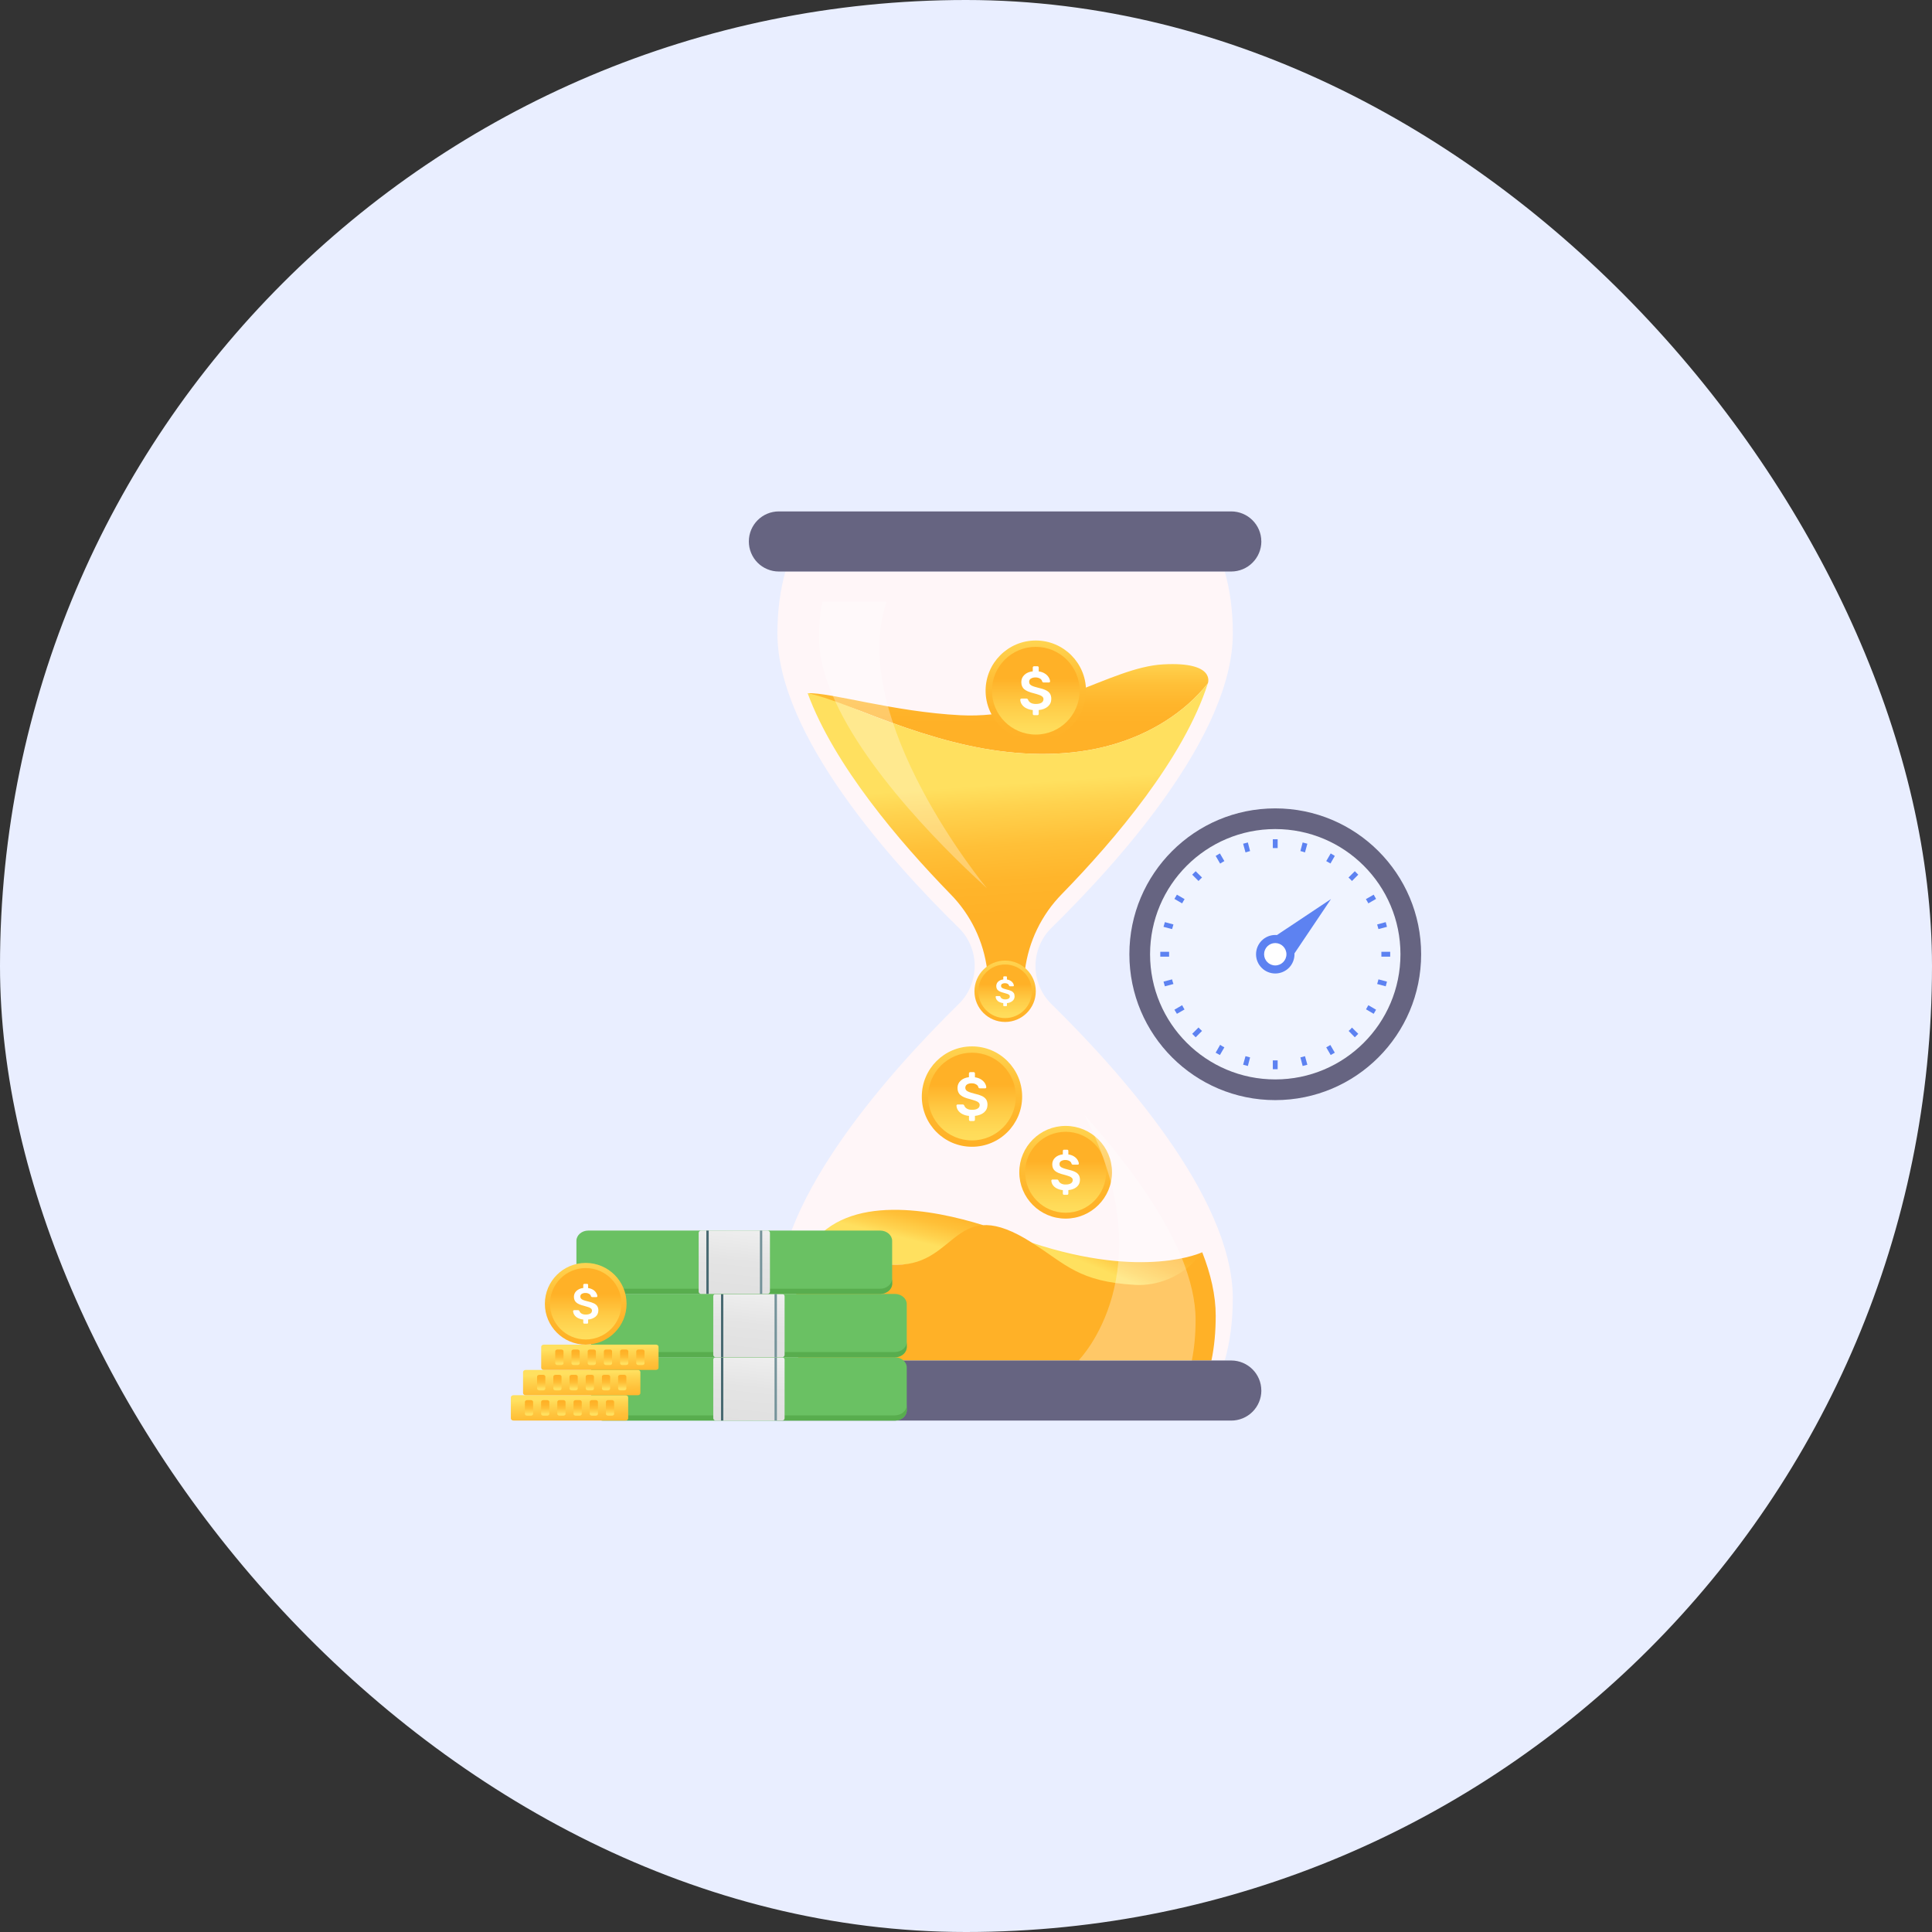 <svg width="48" height="48" viewBox="0 0 48 48" fill="none" xmlns="http://www.w3.org/2000/svg">
<rect x="0" y="0" width="48" height="48" fill="#333333" stroke="none"/>
<rect width="48" height="48" rx="24" fill="#E9EEFF"/>
<g clip-path="url(#clip0_7_61)">
<path d="M30.628 32.262C30.628 32.843 30.557 33.352 30.429 33.801H19.514C19.387 33.352 19.315 32.843 19.315 32.262C19.315 29.725 22.165 26.569 23.816 24.948C23.943 24.824 24.043 24.677 24.112 24.514C24.181 24.35 24.216 24.175 24.216 23.998C24.216 23.821 24.181 23.645 24.112 23.482C24.043 23.319 23.943 23.171 23.816 23.048C22.161 21.427 19.315 18.271 19.315 15.738C19.315 15.157 19.387 14.648 19.514 14.198H30.429C30.556 14.648 30.629 15.157 30.629 15.738C30.629 18.271 27.778 21.431 26.123 23.052C25.997 23.176 25.897 23.324 25.829 23.488C25.761 23.651 25.726 23.826 25.726 24.003C25.727 24.18 25.762 24.355 25.831 24.518C25.9 24.681 26.001 24.829 26.128 24.952C27.782 26.573 30.629 29.725 30.629 32.262H30.628Z" fill="#FFF6F8"/>
<path d="M26.475 30.276C27.111 30.276 27.627 29.76 27.627 29.124C27.627 28.488 27.111 27.973 26.475 27.973C25.839 27.973 25.324 28.488 25.324 29.124C25.324 29.76 25.839 30.276 26.475 30.276Z" fill="url(#paint0_linear_7_61)"/>
<path d="M26.475 30.13C27.031 30.13 27.481 29.68 27.481 29.124C27.481 28.569 27.031 28.119 26.475 28.119C25.92 28.119 25.469 28.569 25.469 29.124C25.469 29.68 25.92 30.13 26.475 30.13Z" fill="url(#paint1_linear_7_61)"/>
<path d="M26.415 29.677C26.412 29.674 26.41 29.671 26.408 29.667C26.407 29.663 26.406 29.659 26.406 29.655V29.568C26.352 29.564 26.3 29.549 26.252 29.524C26.213 29.504 26.18 29.475 26.155 29.439C26.134 29.407 26.121 29.37 26.12 29.331C26.12 29.328 26.12 29.325 26.122 29.322C26.123 29.319 26.125 29.316 26.128 29.314C26.13 29.311 26.133 29.309 26.136 29.307C26.14 29.306 26.143 29.305 26.147 29.305H26.259C26.269 29.305 26.277 29.307 26.282 29.311C26.287 29.314 26.293 29.321 26.298 29.329C26.307 29.357 26.326 29.381 26.355 29.4C26.392 29.421 26.434 29.431 26.477 29.429C26.535 29.429 26.578 29.419 26.608 29.399C26.621 29.391 26.633 29.379 26.64 29.365C26.648 29.351 26.652 29.335 26.652 29.319C26.652 29.308 26.65 29.298 26.646 29.288C26.642 29.279 26.637 29.27 26.629 29.263C26.609 29.245 26.586 29.232 26.561 29.224C26.517 29.208 26.472 29.195 26.427 29.183C26.329 29.16 26.257 29.129 26.212 29.091C26.166 29.053 26.143 28.998 26.143 28.926C26.143 28.895 26.149 28.865 26.161 28.837C26.173 28.808 26.191 28.783 26.214 28.762C26.261 28.717 26.325 28.689 26.406 28.68V28.594C26.406 28.59 26.407 28.586 26.408 28.582C26.41 28.578 26.412 28.575 26.415 28.572C26.421 28.567 26.428 28.564 26.436 28.564H26.513C26.523 28.564 26.529 28.567 26.535 28.572C26.538 28.575 26.54 28.578 26.541 28.582C26.543 28.586 26.543 28.59 26.543 28.594V28.682C26.592 28.688 26.64 28.704 26.682 28.73C26.721 28.755 26.75 28.783 26.77 28.816C26.789 28.844 26.801 28.876 26.803 28.91C26.803 28.913 26.803 28.917 26.802 28.92C26.8 28.923 26.798 28.926 26.796 28.929C26.794 28.931 26.791 28.933 26.787 28.934C26.784 28.936 26.781 28.936 26.777 28.936H26.659C26.641 28.936 26.629 28.929 26.623 28.914C26.62 28.9 26.614 28.887 26.605 28.875C26.597 28.864 26.586 28.854 26.574 28.847C26.542 28.828 26.506 28.819 26.47 28.82C26.432 28.818 26.394 28.828 26.362 28.847C26.349 28.855 26.339 28.866 26.332 28.879C26.325 28.893 26.322 28.907 26.323 28.922C26.323 28.945 26.329 28.964 26.342 28.979C26.355 28.994 26.376 29.007 26.404 29.018C26.433 29.03 26.474 29.043 26.527 29.056C26.601 29.072 26.66 29.091 26.703 29.112C26.742 29.129 26.776 29.156 26.8 29.19C26.82 29.222 26.831 29.262 26.831 29.311C26.831 29.384 26.805 29.442 26.753 29.487C26.701 29.532 26.631 29.559 26.543 29.568V29.655C26.543 29.659 26.543 29.663 26.541 29.667C26.54 29.671 26.538 29.674 26.535 29.677C26.532 29.68 26.529 29.682 26.525 29.683C26.521 29.685 26.517 29.685 26.513 29.685H26.436C26.428 29.685 26.42 29.682 26.415 29.677Z" fill="white"/>
<path d="M30.009 16.977C29.415 17.724 28.55 18.241 27.629 18.504C26.599 18.797 25.495 18.784 24.439 18.598C23.387 18.411 22.369 18.05 21.372 17.66C21.143 17.571 20.299 17.3 20.066 17.223C20.613 17.194 22.195 17.686 23.867 17.77C25.953 17.877 27.583 16.574 28.902 16.506C30.217 16.434 30.009 16.977 30.009 16.977Z" fill="url(#paint2_linear_7_61)"/>
<path d="M29.869 31.112C29.572 31.586 29.34 31.936 28.211 31.989C27.688 32.014 26.34 31.608 25.644 30.878C28.427 31.799 29.869 31.112 29.869 31.112L29.869 31.112Z" fill="url(#paint3_linear_7_61)"/>
<path d="M24.527 24.108H25.464C25.554 23.392 25.877 22.726 26.382 22.212C27.702 20.859 29.415 18.835 30.009 16.977C29.415 17.724 28.55 18.241 27.629 18.504C26.599 18.797 25.495 18.784 24.439 18.598C23.387 18.411 22.369 18.051 21.372 17.66C21.143 17.571 20.91 17.478 20.676 17.401C20.477 17.327 20.273 17.268 20.066 17.223C20.723 19.013 22.352 20.918 23.612 22.212C24.118 22.725 24.44 23.392 24.527 24.108H24.527Z" fill="url(#paint4_linear_7_61)"/>
<path d="M24.422 30.438C24.07 30.955 23.379 31.422 22.28 31.422C21.686 31.422 20.978 31.286 20.138 30.951C21.058 29.636 23.196 30.056 24.422 30.438Z" fill="url(#paint5_linear_7_61)"/>
<path d="M29.869 31.112C29.823 31.18 29.771 31.244 29.712 31.303C29.331 31.714 28.762 31.956 28.194 31.922C26.808 31.842 26.493 31.422 25.644 30.878C23.699 29.632 23.811 31.422 22.28 31.422C21.686 31.422 20.978 31.286 20.138 30.951C19.887 31.549 19.739 32.134 19.739 32.686C19.739 33.085 19.773 33.449 19.845 33.801H30.098C30.171 33.449 30.204 33.085 30.204 32.686C30.204 32.181 30.081 31.651 29.869 31.112H29.869Z" fill="url(#paint6_linear_7_61)"/>
<path d="M31.338 34.546V34.55C31.337 34.748 31.258 34.937 31.117 35.077C30.977 35.216 30.787 35.294 30.589 35.294H19.35C19.252 35.294 19.155 35.275 19.065 35.237C18.974 35.2 18.892 35.145 18.823 35.076C18.754 35.007 18.699 34.925 18.662 34.835C18.625 34.744 18.605 34.648 18.605 34.55V34.546C18.605 34.135 18.939 33.801 19.35 33.801H30.589C31 33.801 31.337 34.135 31.337 34.546H31.338Z" fill="#666481"/>
<path d="M31.338 13.45V13.454C31.337 13.652 31.258 13.841 31.117 13.981C30.977 14.121 30.787 14.199 30.589 14.199H19.35C19.252 14.199 19.155 14.18 19.065 14.142C18.974 14.105 18.892 14.05 18.823 13.981C18.754 13.912 18.699 13.829 18.662 13.739C18.624 13.649 18.605 13.552 18.605 13.454V13.451C18.605 13.039 18.939 12.706 19.35 12.706H30.589C31 12.706 31.337 13.039 31.337 13.451L31.338 13.45Z" fill="#666481"/>
<path opacity="0.3" d="M24.515 22.064C23.775 21.39 21.351 19.106 20.587 17.026C20.578 16.999 20.568 16.977 20.561 16.954C20.423 16.57 20.348 16.197 20.348 15.84C20.348 15.525 20.371 15.234 20.433 14.952H22.025C21.036 17.868 24.516 22.064 24.516 22.064H24.515ZM26.808 33.786L26.841 33.802H29.611C29.674 33.481 29.704 33.153 29.704 32.791C29.704 32.307 29.577 31.796 29.369 31.27C29.361 31.252 29.354 31.237 29.346 31.218C28.839 29.996 27.866 28.729 26.942 27.7C28.959 31.602 26.808 33.786 26.808 33.786H26.808Z" fill="white"/>
<path d="M24.972 25.39C25.392 25.39 25.734 25.049 25.734 24.628C25.734 24.207 25.392 23.866 24.972 23.866C24.551 23.866 24.21 24.207 24.21 24.628C24.21 25.049 24.551 25.39 24.972 25.39Z" fill="url(#paint7_linear_7_61)"/>
<path d="M24.972 25.294C25.339 25.294 25.637 24.996 25.637 24.628C25.637 24.261 25.339 23.963 24.972 23.963C24.604 23.963 24.306 24.261 24.306 24.628C24.306 24.996 24.604 25.294 24.972 25.294Z" fill="url(#paint8_linear_7_61)"/>
<path d="M24.932 24.994C24.93 24.992 24.928 24.99 24.927 24.987C24.926 24.985 24.926 24.982 24.926 24.979V24.922C24.89 24.919 24.856 24.909 24.824 24.893C24.798 24.88 24.776 24.86 24.76 24.837C24.746 24.815 24.737 24.79 24.736 24.765C24.736 24.761 24.738 24.757 24.741 24.753C24.743 24.751 24.745 24.75 24.747 24.749C24.75 24.748 24.752 24.747 24.755 24.747H24.829C24.835 24.747 24.84 24.749 24.844 24.751C24.847 24.754 24.851 24.758 24.855 24.763C24.861 24.783 24.875 24.8 24.893 24.81C24.917 24.824 24.945 24.831 24.973 24.829C25.003 24.831 25.033 24.825 25.059 24.81C25.068 24.805 25.076 24.797 25.081 24.788C25.086 24.778 25.089 24.768 25.088 24.757C25.089 24.75 25.087 24.743 25.085 24.737C25.082 24.73 25.079 24.725 25.074 24.72C25.061 24.708 25.045 24.699 25.029 24.694C24.999 24.683 24.97 24.675 24.94 24.667C24.875 24.651 24.827 24.631 24.797 24.606C24.767 24.581 24.752 24.544 24.752 24.497C24.752 24.477 24.756 24.456 24.764 24.438C24.772 24.419 24.784 24.402 24.799 24.388C24.834 24.357 24.879 24.338 24.926 24.334V24.277C24.926 24.271 24.928 24.266 24.932 24.263C24.934 24.261 24.936 24.259 24.938 24.258C24.941 24.257 24.943 24.257 24.946 24.257H24.997C25.003 24.257 25.008 24.259 25.011 24.263C25.015 24.266 25.017 24.271 25.017 24.277V24.335C25.049 24.339 25.08 24.35 25.108 24.367C25.134 24.383 25.154 24.402 25.167 24.424C25.181 24.445 25.188 24.466 25.189 24.486C25.189 24.489 25.189 24.491 25.188 24.493C25.187 24.495 25.186 24.497 25.184 24.499C25.183 24.501 25.18 24.502 25.178 24.503C25.176 24.504 25.174 24.504 25.171 24.504H25.093C25.082 24.504 25.074 24.499 25.069 24.489C25.066 24.471 25.055 24.456 25.037 24.445C25.019 24.433 24.995 24.427 24.968 24.427C24.943 24.426 24.918 24.432 24.896 24.444C24.888 24.45 24.881 24.457 24.877 24.466C24.872 24.475 24.87 24.485 24.871 24.494C24.871 24.509 24.875 24.522 24.883 24.532C24.895 24.543 24.909 24.552 24.925 24.558C24.944 24.566 24.971 24.574 25.006 24.583C25.055 24.594 25.094 24.606 25.122 24.62C25.148 24.631 25.17 24.649 25.187 24.672C25.2 24.693 25.207 24.719 25.207 24.752C25.208 24.774 25.204 24.796 25.195 24.816C25.186 24.836 25.172 24.854 25.155 24.868C25.116 24.9 25.067 24.919 25.017 24.922V24.979C25.017 24.985 25.015 24.99 25.011 24.994C25.009 24.995 25.007 24.997 25.005 24.998C25.002 24.999 25 24.999 24.997 24.999H24.945C24.94 24.999 24.935 24.997 24.931 24.994H24.932Z" fill="white"/>
<path d="M24.149 28.491C24.837 28.491 25.395 27.933 25.395 27.244C25.395 26.555 24.837 25.997 24.149 25.997C23.46 25.997 22.902 26.555 22.902 27.244C22.902 27.933 23.46 28.491 24.149 28.491Z" fill="url(#paint9_linear_7_61)"/>
<path d="M24.149 28.333C24.75 28.333 25.238 27.846 25.238 27.244C25.238 26.642 24.75 26.154 24.149 26.154C23.547 26.154 23.059 26.642 23.059 27.244C23.059 27.846 23.547 28.333 24.149 28.333Z" fill="url(#paint10_linear_7_61)"/>
<path d="M24.083 27.843C24.08 27.839 24.077 27.836 24.076 27.832C24.074 27.828 24.073 27.823 24.074 27.819V27.724C24.015 27.72 23.959 27.704 23.907 27.677C23.865 27.655 23.828 27.624 23.802 27.585C23.778 27.55 23.765 27.51 23.763 27.468C23.763 27.461 23.766 27.454 23.772 27.448C23.775 27.445 23.778 27.443 23.782 27.442C23.785 27.44 23.789 27.44 23.793 27.44H23.915C23.925 27.44 23.934 27.442 23.939 27.446C23.945 27.45 23.951 27.456 23.956 27.465C23.966 27.496 23.987 27.522 24.019 27.542C24.051 27.563 24.095 27.573 24.15 27.573C24.212 27.573 24.26 27.563 24.291 27.541C24.306 27.532 24.319 27.52 24.327 27.505C24.336 27.489 24.34 27.472 24.34 27.455C24.34 27.443 24.338 27.432 24.334 27.422C24.329 27.411 24.323 27.402 24.315 27.394C24.294 27.375 24.269 27.36 24.242 27.352C24.194 27.335 24.146 27.32 24.097 27.307C23.991 27.282 23.913 27.249 23.863 27.207C23.814 27.166 23.789 27.107 23.789 27.029C23.789 26.959 23.814 26.9 23.865 26.851C23.916 26.803 23.985 26.773 24.073 26.762V26.669C24.073 26.659 24.077 26.652 24.083 26.646C24.089 26.64 24.097 26.637 24.106 26.637H24.189C24.194 26.637 24.198 26.637 24.202 26.639C24.206 26.64 24.21 26.643 24.213 26.646C24.216 26.649 24.218 26.652 24.22 26.657C24.222 26.661 24.222 26.665 24.222 26.669V26.765C24.281 26.773 24.331 26.79 24.372 26.817C24.411 26.84 24.444 26.872 24.468 26.909C24.49 26.945 24.502 26.979 24.504 27.012C24.504 27.015 24.503 27.019 24.502 27.023C24.501 27.026 24.499 27.029 24.496 27.032C24.493 27.035 24.49 27.037 24.487 27.038C24.483 27.039 24.48 27.04 24.476 27.04H24.348C24.329 27.04 24.316 27.032 24.308 27.016C24.305 27.001 24.299 26.987 24.29 26.974C24.28 26.962 24.269 26.951 24.255 26.944C24.221 26.923 24.182 26.913 24.142 26.915C24.102 26.912 24.061 26.922 24.026 26.943C24.012 26.952 24.001 26.964 23.994 26.978C23.986 26.993 23.983 27.009 23.983 27.025C23.983 27.05 23.991 27.07 24.004 27.086C24.018 27.102 24.041 27.117 24.071 27.129C24.103 27.142 24.147 27.155 24.204 27.17C24.285 27.188 24.348 27.208 24.395 27.23C24.437 27.249 24.474 27.278 24.5 27.315C24.522 27.35 24.534 27.393 24.534 27.447C24.534 27.524 24.505 27.588 24.449 27.637C24.393 27.685 24.317 27.714 24.222 27.724V27.819C24.222 27.823 24.222 27.828 24.22 27.832C24.218 27.836 24.216 27.839 24.213 27.843C24.21 27.846 24.206 27.848 24.202 27.849C24.198 27.851 24.194 27.852 24.189 27.851H24.106C24.097 27.852 24.089 27.848 24.083 27.843Z" fill="white"/>
<path d="M25.734 18.407C26.422 18.407 26.981 17.849 26.981 17.16C26.981 16.472 26.422 15.913 25.734 15.913C25.045 15.913 24.487 16.472 24.487 17.16C24.487 17.849 25.045 18.407 25.734 18.407Z" fill="url(#paint11_linear_7_61)"/>
<path d="M25.734 18.25C26.335 18.25 26.823 17.762 26.823 17.16C26.823 16.559 26.335 16.071 25.734 16.071C25.132 16.071 24.644 16.559 24.644 17.16C24.644 17.762 25.132 18.25 25.734 18.25Z" fill="url(#paint12_linear_7_61)"/>
<path d="M25.668 17.759C25.665 17.756 25.662 17.752 25.661 17.748C25.659 17.744 25.658 17.74 25.659 17.735V17.641C25.6 17.636 25.544 17.62 25.492 17.593C25.45 17.572 25.413 17.54 25.387 17.501C25.363 17.467 25.35 17.426 25.348 17.384C25.348 17.377 25.351 17.371 25.357 17.365C25.36 17.362 25.363 17.36 25.367 17.358C25.37 17.357 25.374 17.356 25.378 17.356H25.5C25.51 17.356 25.519 17.358 25.524 17.362C25.53 17.366 25.536 17.373 25.541 17.382C25.551 17.412 25.572 17.438 25.604 17.459C25.636 17.479 25.68 17.49 25.735 17.49C25.797 17.49 25.845 17.479 25.877 17.458C25.892 17.449 25.904 17.436 25.912 17.421C25.921 17.406 25.925 17.388 25.925 17.371C25.925 17.36 25.923 17.349 25.919 17.338C25.914 17.328 25.908 17.318 25.9 17.31C25.879 17.291 25.854 17.277 25.826 17.268C25.779 17.251 25.731 17.236 25.682 17.224C25.576 17.199 25.497 17.165 25.448 17.124C25.399 17.083 25.374 17.023 25.374 16.946C25.374 16.876 25.399 16.817 25.45 16.768C25.501 16.719 25.57 16.689 25.659 16.679V16.586C25.659 16.576 25.662 16.568 25.668 16.562C25.674 16.556 25.682 16.553 25.691 16.553H25.775C25.779 16.553 25.783 16.554 25.787 16.555C25.791 16.557 25.795 16.559 25.798 16.562C25.801 16.565 25.804 16.569 25.805 16.573C25.807 16.577 25.807 16.581 25.807 16.586V16.681C25.866 16.689 25.916 16.707 25.957 16.733C25.996 16.756 26.029 16.788 26.053 16.826C26.075 16.861 26.087 16.895 26.089 16.928C26.089 16.932 26.088 16.936 26.087 16.939C26.086 16.942 26.084 16.946 26.081 16.948C26.078 16.951 26.075 16.953 26.072 16.954C26.068 16.956 26.065 16.956 26.061 16.956H25.933C25.914 16.957 25.901 16.949 25.893 16.932C25.89 16.917 25.884 16.903 25.875 16.891C25.865 16.878 25.854 16.868 25.84 16.86C25.806 16.84 25.767 16.83 25.727 16.831C25.686 16.829 25.646 16.839 25.611 16.86C25.597 16.868 25.586 16.881 25.579 16.895C25.571 16.91 25.568 16.926 25.569 16.942C25.569 16.966 25.576 16.986 25.589 17.003C25.603 17.019 25.626 17.033 25.657 17.046C25.688 17.058 25.732 17.072 25.789 17.086C25.869 17.104 25.933 17.124 25.98 17.147C26.022 17.165 26.059 17.194 26.085 17.232C26.107 17.266 26.119 17.31 26.119 17.363C26.119 17.441 26.09 17.504 26.034 17.553C25.978 17.602 25.902 17.631 25.807 17.641V17.735C25.807 17.74 25.807 17.744 25.805 17.748C25.804 17.752 25.801 17.756 25.798 17.759C25.795 17.762 25.791 17.764 25.787 17.766C25.783 17.767 25.779 17.768 25.775 17.768H25.691C25.682 17.768 25.674 17.765 25.668 17.759Z" fill="white"/>
<path d="M22.528 33.974V35.041C22.528 35.179 22.394 35.294 22.233 35.294H14.981C14.816 35.294 14.685 35.179 14.685 35.041V33.974C14.685 33.835 14.816 33.721 14.981 33.721H22.233C22.394 33.721 22.528 33.835 22.528 33.974Z" fill="#6AC163"/>
<path d="M22.528 34.913V35.042C22.528 35.178 22.395 35.294 22.233 35.294H14.98C14.814 35.294 14.685 35.178 14.685 35.042V34.913C14.685 35.048 14.814 35.165 14.98 35.165H22.233C22.395 35.165 22.528 35.048 22.528 34.913Z" fill="#58AD4E"/>
<path d="M19.493 33.78V35.234C19.493 35.242 19.492 35.249 19.489 35.257C19.486 35.264 19.481 35.271 19.476 35.276C19.47 35.282 19.463 35.286 19.456 35.289C19.448 35.292 19.441 35.293 19.433 35.293H17.782C17.774 35.293 17.766 35.292 17.759 35.289C17.752 35.286 17.745 35.282 17.739 35.276C17.734 35.271 17.729 35.264 17.726 35.257C17.723 35.249 17.721 35.242 17.721 35.234V33.78C17.721 33.747 17.747 33.72 17.782 33.72H19.433C19.468 33.72 19.493 33.747 19.493 33.78Z" fill="url(#paint13_linear_7_61)"/>
<path d="M19.243 33.721V35.293H19.302V33.721H19.243ZM17.913 35.293H17.971V33.721H17.913V35.293Z" fill="url(#paint14_linear_7_61)"/>
<path d="M22.528 32.4V33.467C22.528 33.606 22.394 33.721 22.233 33.721H14.981C14.816 33.721 14.685 33.606 14.685 33.467V32.4C14.685 32.262 14.816 32.147 14.981 32.147H22.233C22.394 32.147 22.528 32.262 22.528 32.4V32.4Z" fill="#6AC163"/>
<path d="M22.528 33.339V33.468C22.528 33.605 22.395 33.721 22.233 33.721H14.98C14.814 33.721 14.685 33.604 14.685 33.468V33.339C14.685 33.475 14.814 33.591 14.98 33.591H22.233C22.395 33.591 22.528 33.475 22.528 33.339V33.339Z" fill="#58AD4E"/>
<path d="M19.493 32.207V33.66C19.493 33.668 19.492 33.676 19.489 33.683C19.486 33.691 19.482 33.697 19.476 33.703C19.47 33.709 19.463 33.713 19.456 33.716C19.448 33.719 19.441 33.72 19.433 33.72H17.782C17.774 33.72 17.766 33.719 17.759 33.716C17.752 33.713 17.745 33.709 17.739 33.703C17.733 33.697 17.729 33.691 17.726 33.683C17.723 33.676 17.721 33.668 17.721 33.66V32.207C17.721 32.174 17.747 32.147 17.782 32.147H19.433C19.468 32.147 19.493 32.174 19.493 32.207Z" fill="url(#paint15_linear_7_61)"/>
<path d="M19.243 32.147V33.72H19.302V32.147H19.243ZM17.913 33.72H17.971V32.147H17.913V33.72Z" fill="url(#paint16_linear_7_61)"/>
<path d="M22.165 30.827V31.894C22.165 32.032 22.031 32.147 21.869 32.147H14.617C14.452 32.147 14.321 32.032 14.321 31.894V30.827C14.321 30.689 14.452 30.573 14.617 30.573H21.869C22.031 30.573 22.165 30.689 22.165 30.827Z" fill="#6AC163"/>
<path d="M22.165 31.765V31.895C22.165 32.031 22.032 32.147 21.869 32.147H14.616C14.45 32.147 14.321 32.031 14.321 31.895V31.765C14.321 31.901 14.451 32.018 14.617 32.018H21.87C22.032 32.018 22.165 31.901 22.165 31.765Z" fill="#58AD4E"/>
<path d="M19.129 30.633V32.087C19.13 32.094 19.128 32.102 19.125 32.11C19.122 32.117 19.117 32.124 19.112 32.129C19.106 32.135 19.1 32.139 19.092 32.142C19.085 32.145 19.077 32.146 19.069 32.146H17.418C17.41 32.146 17.402 32.145 17.395 32.142C17.388 32.139 17.381 32.135 17.375 32.129C17.369 32.124 17.365 32.117 17.362 32.109C17.359 32.102 17.358 32.094 17.358 32.086V30.633C17.358 30.6 17.383 30.573 17.418 30.573H19.069C19.104 30.573 19.13 30.6 19.13 30.634L19.129 30.633Z" fill="url(#paint17_linear_7_61)"/>
<path d="M18.88 30.573V32.146H18.938V30.573H18.88ZM17.549 32.146H17.608V30.573H17.549V32.146H17.549Z" fill="url(#paint18_linear_7_61)"/>
<path d="M12.692 34.717V35.24C12.692 35.27 12.722 35.293 12.758 35.293H15.541C15.577 35.293 15.607 35.27 15.607 35.24V34.718C15.607 34.687 15.577 34.664 15.541 34.664H12.758C12.722 34.664 12.692 34.687 12.692 34.717Z" fill="url(#paint19_linear_7_61)"/>
<path d="M15.054 34.83V35.129C15.054 35.153 15.08 35.172 15.111 35.172H15.202C15.234 35.172 15.258 35.153 15.258 35.129V34.83C15.258 34.806 15.234 34.785 15.202 34.785H15.11C15.08 34.785 15.054 34.806 15.054 34.83H15.054Z" fill="url(#paint20_linear_7_61)"/>
<path d="M14.651 34.83V35.129C14.651 35.153 14.677 35.172 14.708 35.172H14.799C14.831 35.172 14.856 35.153 14.856 35.129V34.83C14.856 34.806 14.831 34.785 14.799 34.785H14.708C14.677 34.785 14.651 34.806 14.651 34.83Z" fill="url(#paint21_linear_7_61)"/>
<path d="M14.249 34.83V35.129C14.249 35.153 14.274 35.172 14.305 35.172H14.397C14.429 35.172 14.453 35.153 14.453 35.129V34.83C14.453 34.806 14.429 34.785 14.397 34.785H14.305C14.274 34.785 14.249 34.806 14.249 34.83Z" fill="url(#paint22_linear_7_61)"/>
<path d="M13.846 34.83V35.129C13.846 35.153 13.872 35.172 13.902 35.172H13.994C14.026 35.172 14.051 35.153 14.051 35.129V34.83C14.051 34.806 14.026 34.785 13.994 34.785H13.902C13.872 34.785 13.846 34.806 13.846 34.83Z" fill="url(#paint23_linear_7_61)"/>
<path d="M13.444 34.83V35.129C13.444 35.153 13.469 35.172 13.5 35.172H13.591C13.623 35.172 13.648 35.153 13.648 35.129V34.83C13.648 34.806 13.623 34.785 13.591 34.785H13.5C13.469 34.785 13.444 34.806 13.444 34.83Z" fill="url(#paint24_linear_7_61)"/>
<path d="M13.041 34.83V35.129C13.041 35.153 13.067 35.172 13.098 35.172H13.189C13.22 35.172 13.245 35.153 13.245 35.129V34.83C13.245 34.806 13.22 34.785 13.189 34.785H13.098C13.067 34.785 13.041 34.806 13.041 34.83Z" fill="url(#paint25_linear_7_61)"/>
<path d="M12.995 34.089V34.611C12.995 34.641 13.025 34.664 13.062 34.664H15.844C15.881 34.664 15.91 34.641 15.91 34.611V34.089C15.91 34.059 15.881 34.035 15.844 34.035H13.062C13.025 34.035 12.996 34.059 12.996 34.089L12.995 34.089Z" fill="url(#paint26_linear_7_61)"/>
<path d="M15.357 34.201V34.5C15.357 34.524 15.383 34.543 15.414 34.543H15.505C15.537 34.543 15.562 34.524 15.562 34.5V34.201C15.562 34.177 15.537 34.157 15.505 34.157H15.414C15.383 34.157 15.357 34.177 15.357 34.201Z" fill="url(#paint27_linear_7_61)"/>
<path d="M14.955 34.201V34.5C14.955 34.524 14.981 34.543 15.011 34.543H15.103C15.134 34.543 15.159 34.524 15.159 34.5V34.201C15.159 34.177 15.134 34.157 15.103 34.157H15.011C14.981 34.157 14.954 34.177 14.954 34.201H14.955Z" fill="url(#paint28_linear_7_61)"/>
<path d="M14.552 34.201V34.5C14.552 34.524 14.578 34.543 14.609 34.543H14.7C14.732 34.543 14.757 34.524 14.757 34.5V34.201C14.757 34.177 14.732 34.157 14.7 34.157H14.609C14.578 34.157 14.552 34.177 14.552 34.201Z" fill="url(#paint29_linear_7_61)"/>
<path d="M14.149 34.201V34.5C14.149 34.524 14.175 34.543 14.206 34.543H14.298C14.329 34.543 14.354 34.524 14.354 34.5V34.201C14.354 34.177 14.329 34.157 14.298 34.157H14.206C14.175 34.157 14.149 34.177 14.149 34.201Z" fill="url(#paint30_linear_7_61)"/>
<path d="M13.747 34.201V34.5C13.747 34.524 13.773 34.543 13.803 34.543H13.895C13.927 34.543 13.951 34.524 13.951 34.5V34.201C13.951 34.177 13.927 34.157 13.895 34.157H13.803C13.773 34.157 13.747 34.177 13.747 34.201H13.747Z" fill="url(#paint31_linear_7_61)"/>
<path d="M13.344 34.201V34.5C13.344 34.524 13.37 34.543 13.401 34.543H13.492C13.524 34.543 13.549 34.524 13.549 34.5V34.201C13.549 34.177 13.524 34.157 13.492 34.157H13.4C13.37 34.157 13.344 34.177 13.344 34.201Z" fill="url(#paint32_linear_7_61)"/>
<path d="M13.446 33.46V33.982C13.446 34.012 13.476 34.035 13.513 34.035H16.295C16.332 34.035 16.361 34.012 16.361 33.982V33.46C16.361 33.43 16.332 33.407 16.295 33.407H13.513C13.476 33.407 13.446 33.43 13.446 33.46Z" fill="url(#paint33_linear_7_61)"/>
<path d="M15.808 33.572V33.871C15.808 33.895 15.834 33.914 15.865 33.914H15.956C15.988 33.914 16.013 33.895 16.013 33.871V33.572C16.013 33.548 15.988 33.528 15.956 33.528H15.865C15.834 33.528 15.808 33.548 15.808 33.572Z" fill="url(#paint34_linear_7_61)"/>
<path d="M15.406 33.572V33.871C15.406 33.895 15.431 33.914 15.462 33.914H15.553C15.585 33.914 15.61 33.895 15.61 33.871V33.572C15.61 33.548 15.585 33.528 15.553 33.528H15.462C15.432 33.528 15.406 33.548 15.406 33.572Z" fill="url(#paint35_linear_7_61)"/>
<path d="M15.003 33.572V33.871C15.003 33.895 15.029 33.914 15.06 33.914H15.151C15.183 33.914 15.207 33.895 15.207 33.871V33.572C15.207 33.548 15.183 33.528 15.151 33.528H15.059C15.029 33.528 15.003 33.548 15.003 33.572H15.003Z" fill="url(#paint36_linear_7_61)"/>
<path d="M14.601 33.572V33.871C14.601 33.895 14.626 33.914 14.657 33.914H14.748C14.78 33.914 14.805 33.895 14.805 33.871V33.572C14.805 33.548 14.78 33.528 14.748 33.528H14.657C14.626 33.528 14.601 33.548 14.601 33.572Z" fill="url(#paint37_linear_7_61)"/>
<path d="M14.198 33.572V33.871C14.198 33.895 14.223 33.914 14.254 33.914H14.346C14.378 33.914 14.402 33.895 14.402 33.871V33.572C14.402 33.548 14.378 33.528 14.346 33.528H14.254C14.223 33.528 14.198 33.548 14.198 33.572Z" fill="url(#paint38_linear_7_61)"/>
<path d="M13.795 33.572V33.871C13.795 33.895 13.821 33.914 13.852 33.914H13.943C13.975 33.914 14 33.895 14 33.871V33.572C14 33.548 13.975 33.528 13.943 33.528H13.851C13.821 33.528 13.795 33.548 13.795 33.572H13.795Z" fill="url(#paint39_linear_7_61)"/>
<path d="M14.552 33.407C15.113 33.407 15.567 32.952 15.567 32.392C15.567 31.831 15.113 31.377 14.552 31.377C13.992 31.377 13.537 31.831 13.537 32.392C13.537 32.952 13.992 33.407 14.552 33.407Z" fill="url(#paint40_linear_7_61)"/>
<path d="M14.552 33.279C15.042 33.279 15.439 32.882 15.439 32.392C15.439 31.902 15.042 31.505 14.552 31.505C14.062 31.505 13.665 31.902 13.665 32.392C13.665 32.882 14.062 33.279 14.552 33.279Z" fill="url(#paint41_linear_7_61)"/>
<path d="M14.499 32.879C14.496 32.877 14.494 32.873 14.493 32.87C14.492 32.867 14.491 32.863 14.491 32.86V32.783C14.444 32.779 14.398 32.766 14.355 32.744C14.321 32.727 14.292 32.701 14.27 32.669C14.251 32.641 14.24 32.608 14.238 32.574C14.238 32.568 14.241 32.563 14.246 32.558C14.248 32.556 14.251 32.554 14.254 32.553C14.256 32.552 14.259 32.551 14.263 32.551H14.361C14.37 32.551 14.377 32.553 14.382 32.556C14.387 32.559 14.391 32.565 14.396 32.572C14.404 32.597 14.421 32.618 14.447 32.635C14.479 32.653 14.517 32.662 14.554 32.66C14.594 32.662 14.634 32.653 14.669 32.634C14.681 32.627 14.691 32.616 14.697 32.604C14.704 32.592 14.708 32.578 14.707 32.563C14.708 32.554 14.706 32.545 14.703 32.537C14.7 32.528 14.694 32.52 14.688 32.514C14.671 32.498 14.65 32.487 14.628 32.479C14.589 32.466 14.55 32.454 14.51 32.443C14.424 32.423 14.36 32.396 14.32 32.362C14.28 32.329 14.259 32.28 14.259 32.218C14.259 32.16 14.28 32.112 14.322 32.072C14.369 32.03 14.428 32.005 14.491 32V31.924C14.491 31.921 14.491 31.917 14.493 31.914C14.494 31.91 14.496 31.907 14.499 31.905C14.501 31.902 14.504 31.901 14.508 31.899C14.511 31.898 14.514 31.898 14.518 31.898H14.586C14.594 31.898 14.6 31.9 14.605 31.905C14.61 31.91 14.612 31.916 14.612 31.924V32.002C14.655 32.007 14.697 32.021 14.735 32.044C14.766 32.063 14.792 32.089 14.812 32.12C14.83 32.148 14.84 32.176 14.841 32.203C14.842 32.206 14.841 32.209 14.84 32.212C14.839 32.215 14.837 32.217 14.835 32.219C14.833 32.222 14.83 32.223 14.828 32.224C14.825 32.225 14.822 32.226 14.819 32.226H14.714C14.699 32.226 14.688 32.22 14.682 32.206C14.68 32.194 14.674 32.182 14.667 32.172C14.659 32.162 14.65 32.154 14.639 32.148C14.611 32.131 14.579 32.123 14.547 32.124C14.514 32.122 14.481 32.13 14.452 32.147C14.441 32.154 14.432 32.164 14.426 32.176C14.42 32.188 14.417 32.201 14.418 32.214C14.418 32.234 14.423 32.25 14.435 32.263C14.446 32.276 14.464 32.288 14.49 32.299C14.515 32.309 14.551 32.32 14.598 32.331C14.663 32.346 14.715 32.362 14.753 32.381C14.792 32.399 14.82 32.422 14.838 32.45C14.858 32.482 14.867 32.519 14.866 32.557C14.866 32.62 14.843 32.672 14.797 32.712C14.744 32.754 14.68 32.779 14.612 32.783V32.86C14.612 32.868 14.61 32.874 14.605 32.879C14.602 32.881 14.599 32.883 14.596 32.885C14.593 32.886 14.589 32.886 14.586 32.886H14.518C14.514 32.886 14.511 32.886 14.508 32.884C14.504 32.883 14.501 32.881 14.499 32.879Z" fill="white"/>
<path d="M31.683 27.332C33.685 27.332 35.308 25.71 35.308 23.708C35.308 21.706 33.685 20.084 31.683 20.084C29.682 20.084 28.059 21.706 28.059 23.708C28.059 25.71 29.682 27.332 31.683 27.332Z" fill="#666481"/>
<path d="M31.683 26.818C33.401 26.818 34.794 25.426 34.794 23.708C34.794 21.991 33.401 20.598 31.683 20.598C29.966 20.598 28.573 21.991 28.573 23.708C28.573 25.426 29.966 26.818 31.683 26.818Z" fill="#F0F4FF"/>
<path d="M31.623 20.851H31.743V21.07H31.623V20.851Z" fill="#5D82F1"/>
<path d="M32.308 21.144C32.345 21.154 32.385 21.163 32.422 21.178L32.481 20.962L32.364 20.931L32.308 21.144Z" fill="#5D82F1"/>
<path d="M32.95 21.394C32.987 21.413 33.021 21.434 33.055 21.453L33.163 21.265L33.061 21.203L32.95 21.394Z" fill="#5D82F1"/>
<path d="M33.503 21.802C33.533 21.827 33.561 21.857 33.589 21.888L33.746 21.731L33.66 21.645L33.503 21.802Z" fill="#5D82F1"/>
<path d="M33.935 22.339C33.956 22.373 33.978 22.407 33.996 22.444L34.188 22.333L34.129 22.228L33.935 22.339H33.935Z" fill="#5D82F1"/>
<path d="M34.215 22.968C34.225 23.005 34.237 23.046 34.247 23.083L34.459 23.027L34.428 22.91L34.215 22.968Z" fill="#5D82F1"/>
<path d="M34.32 23.647H34.539V23.768H34.32V23.647Z" fill="#5D82F1"/>
<path d="M34.215 24.447L34.428 24.505L34.459 24.388L34.247 24.332C34.237 24.369 34.228 24.41 34.215 24.447Z" fill="#5D82F1"/>
<path d="M33.938 25.076L34.129 25.188L34.188 25.086L33.996 24.974L33.938 25.076Z" fill="#5D82F1"/>
<path d="M33.506 25.613L33.66 25.771L33.746 25.685L33.589 25.53C33.565 25.561 33.536 25.589 33.506 25.613Z" fill="#5D82F1"/>
<path d="M32.95 26.021L33.061 26.212L33.163 26.154L33.052 25.962C33.019 25.984 32.985 26.003 32.95 26.021Z" fill="#5D82F1"/>
<path d="M32.308 26.271L32.364 26.484L32.481 26.453L32.422 26.24C32.385 26.253 32.345 26.262 32.308 26.271Z" fill="#5D82F1"/>
<path d="M31.623 26.345H31.743V26.564H31.623V26.345Z" fill="#5D82F1"/>
<path d="M30.885 26.453L31.003 26.484L31.058 26.271C31.021 26.262 30.981 26.249 30.944 26.24L30.885 26.453Z" fill="#5D82F1"/>
<path d="M30.203 26.154L30.308 26.212L30.419 26.021C30.383 26.002 30.348 25.982 30.314 25.959L30.203 26.153V26.154Z" fill="#5D82F1"/>
<path d="M29.62 25.685L29.706 25.771L29.864 25.613C29.833 25.587 29.804 25.558 29.777 25.527L29.62 25.685Z" fill="#5D82F1"/>
<path d="M29.178 25.086L29.24 25.188L29.429 25.08C29.41 25.046 29.388 25.012 29.37 24.974L29.178 25.086Z" fill="#5D82F1"/>
<path d="M28.907 24.388L28.941 24.505L29.154 24.447C29.139 24.41 29.129 24.369 29.12 24.332L28.907 24.388Z" fill="#5D82F1"/>
<path d="M28.827 23.647H29.046V23.768H28.827V23.647Z" fill="#5D82F1"/>
<path d="M28.907 23.027L29.12 23.083C29.13 23.044 29.141 23.006 29.154 22.968L28.941 22.91L28.907 23.027H28.907Z" fill="#5D82F1"/>
<path d="M29.178 22.333L29.37 22.444C29.388 22.407 29.41 22.373 29.431 22.339L29.24 22.228L29.178 22.333Z" fill="#5D82F1"/>
<path d="M29.62 21.731L29.777 21.888C29.805 21.858 29.833 21.829 29.864 21.802L29.706 21.645L29.62 21.731Z" fill="#5D82F1"/>
<path d="M30.203 21.265L30.314 21.456C30.348 21.434 30.382 21.413 30.419 21.394L30.308 21.203L30.203 21.265Z" fill="#5D82F1"/>
<path d="M30.885 20.962L30.944 21.178C30.981 21.166 31.021 21.154 31.058 21.144L31.003 20.931L30.885 20.962Z" fill="#5D82F1"/>
<path d="M31.206 23.709C31.206 23.835 31.256 23.957 31.346 24.046C31.435 24.136 31.557 24.186 31.683 24.186C31.81 24.186 31.932 24.136 32.022 24.046C32.111 23.957 32.161 23.835 32.161 23.709C32.161 23.703 32.161 23.694 32.159 23.689L33.069 22.336L31.724 23.232C31.713 23.229 31.699 23.229 31.685 23.229C31.419 23.229 31.206 23.445 31.206 23.709Z" fill="#5D82F1"/>
<path d="M31.683 23.986C31.837 23.986 31.961 23.861 31.961 23.708C31.961 23.555 31.837 23.43 31.683 23.43C31.53 23.43 31.406 23.555 31.406 23.708C31.406 23.861 31.53 23.986 31.683 23.986Z" fill="white"/>
</g>
<defs>
<linearGradient id="paint0_linear_7_61" x1="26.476" y1="27.591" x2="26.476" y2="30.263" gradientUnits="userSpaceOnUse">
<stop stop-color="#FFE05F"/>
<stop offset="0.175" stop-color="#FFD24E"/>
<stop offset="0.464" stop-color="#FFC038"/>
<stop offset="0.743" stop-color="#FFB52B"/>
<stop offset="1" stop-color="#FFB127"/>
</linearGradient>
<linearGradient id="paint1_linear_7_61" x1="26.476" y1="30.299" x2="26.476" y2="27.982" gradientUnits="userSpaceOnUse">
<stop stop-color="#FFE05F"/>
<stop offset="0.152" stop-color="#FFDB59"/>
<stop offset="0.358" stop-color="#FFCC47"/>
<stop offset="0.595" stop-color="#FFB42B"/>
<stop offset="0.624" stop-color="#FFB127"/>
</linearGradient>
<linearGradient id="paint2_linear_7_61" x1="25.043" y1="16.17" x2="25.043" y2="17.969" gradientUnits="userSpaceOnUse">
<stop stop-color="#FFE05F"/>
<stop offset="0.175" stop-color="#FFD24E"/>
<stop offset="0.464" stop-color="#FFC038"/>
<stop offset="0.743" stop-color="#FFB52B"/>
<stop offset="1" stop-color="#FFB127"/>
</linearGradient>
<linearGradient id="paint3_linear_7_61" x1="27.501" y1="31.609" x2="28.015" y2="30.376" gradientUnits="userSpaceOnUse">
<stop stop-color="#FFE05F"/>
<stop offset="0.175" stop-color="#FFD24E"/>
<stop offset="0.464" stop-color="#FFC038"/>
<stop offset="0.743" stop-color="#FFB52B"/>
<stop offset="1" stop-color="#FFB127"/>
</linearGradient>
<linearGradient id="paint4_linear_7_61" x1="25.2" y1="19.465" x2="25.423" y2="22.703" gradientUnits="userSpaceOnUse">
<stop stop-color="#FFE05F"/>
<stop offset="0.175" stop-color="#FFD24E"/>
<stop offset="0.464" stop-color="#FFC038"/>
<stop offset="0.743" stop-color="#FFB52B"/>
<stop offset="1" stop-color="#FFB127"/>
</linearGradient>
<linearGradient id="paint5_linear_7_61" x1="22.274" y1="30.718" x2="22.55" y2="29.587" gradientUnits="userSpaceOnUse">
<stop stop-color="#FFE05F"/>
<stop offset="0.175" stop-color="#FFD24E"/>
<stop offset="0.464" stop-color="#FFC038"/>
<stop offset="0.743" stop-color="#FFB52B"/>
<stop offset="1" stop-color="#FFB127"/>
</linearGradient>
<linearGradient id="paint6_linear_7_61" x1="24.127" y1="20.464" x2="24.336" y2="23.498" gradientUnits="userSpaceOnUse">
<stop stop-color="#FFE05F"/>
<stop offset="0.175" stop-color="#FFD24E"/>
<stop offset="0.464" stop-color="#FFC038"/>
<stop offset="0.743" stop-color="#FFB52B"/>
<stop offset="1" stop-color="#FFB127"/>
</linearGradient>
<linearGradient id="paint7_linear_7_61" x1="24.972" y1="23.613" x2="24.972" y2="25.382" gradientUnits="userSpaceOnUse">
<stop stop-color="#FFE05F"/>
<stop offset="0.175" stop-color="#FFD24E"/>
<stop offset="0.464" stop-color="#FFC038"/>
<stop offset="0.743" stop-color="#FFB52B"/>
<stop offset="1" stop-color="#FFB127"/>
</linearGradient>
<linearGradient id="paint8_linear_7_61" x1="24.972" y1="25.405" x2="24.972" y2="23.872" gradientUnits="userSpaceOnUse">
<stop stop-color="#FFE05F"/>
<stop offset="0.152" stop-color="#FFDB59"/>
<stop offset="0.358" stop-color="#FFCC47"/>
<stop offset="0.595" stop-color="#FFB42B"/>
<stop offset="0.624" stop-color="#FFB127"/>
</linearGradient>
<linearGradient id="paint9_linear_7_61" x1="24.149" y1="25.583" x2="24.149" y2="28.477" gradientUnits="userSpaceOnUse">
<stop stop-color="#FFE05F"/>
<stop offset="0.175" stop-color="#FFD24E"/>
<stop offset="0.464" stop-color="#FFC038"/>
<stop offset="0.743" stop-color="#FFB52B"/>
<stop offset="1" stop-color="#FFB127"/>
</linearGradient>
<linearGradient id="paint10_linear_7_61" x1="24.149" y1="28.515" x2="24.149" y2="26.006" gradientUnits="userSpaceOnUse">
<stop stop-color="#FFE05F"/>
<stop offset="0.152" stop-color="#FFDB59"/>
<stop offset="0.358" stop-color="#FFCC47"/>
<stop offset="0.595" stop-color="#FFB42B"/>
<stop offset="0.624" stop-color="#FFB127"/>
</linearGradient>
<linearGradient id="paint11_linear_7_61" x1="25.734" y1="15.5" x2="25.734" y2="18.394" gradientUnits="userSpaceOnUse">
<stop stop-color="#FFE05F"/>
<stop offset="0.175" stop-color="#FFD24E"/>
<stop offset="0.464" stop-color="#FFC038"/>
<stop offset="0.743" stop-color="#FFB52B"/>
<stop offset="1" stop-color="#FFB127"/>
</linearGradient>
<linearGradient id="paint12_linear_7_61" x1="25.734" y1="18.432" x2="25.734" y2="15.923" gradientUnits="userSpaceOnUse">
<stop stop-color="#FFE05F"/>
<stop offset="0.152" stop-color="#FFDB59"/>
<stop offset="0.358" stop-color="#FFCC47"/>
<stop offset="0.595" stop-color="#FFB42B"/>
<stop offset="0.624" stop-color="#FFB127"/>
</linearGradient>
<linearGradient id="paint13_linear_7_61" x1="18.701" y1="33.641" x2="18.514" y2="35.372" gradientUnits="userSpaceOnUse">
<stop stop-color="#EFEFEF"/>
<stop offset="0.48" stop-color="#E4E4E4"/>
<stop offset="1" stop-color="#E0E0E0"/>
</linearGradient>
<linearGradient id="paint14_linear_7_61" x1="17.913" y1="34.507" x2="19.302" y2="34.507" gradientUnits="userSpaceOnUse">
<stop stop-color="#476870"/>
<stop offset="1" stop-color="#76949B"/>
</linearGradient>
<linearGradient id="paint15_linear_7_61" x1="18.701" y1="32.068" x2="18.514" y2="33.799" gradientUnits="userSpaceOnUse">
<stop stop-color="#EFEFEF"/>
<stop offset="0.48" stop-color="#E4E4E4"/>
<stop offset="1" stop-color="#E0E0E0"/>
</linearGradient>
<linearGradient id="paint16_linear_7_61" x1="17.913" y1="32.933" x2="19.302" y2="32.933" gradientUnits="userSpaceOnUse">
<stop stop-color="#476870"/>
<stop offset="1" stop-color="#76949B"/>
</linearGradient>
<linearGradient id="paint17_linear_7_61" x1="18.337" y1="30.494" x2="18.15" y2="32.226" gradientUnits="userSpaceOnUse">
<stop stop-color="#EFEFEF"/>
<stop offset="0.48" stop-color="#E4E4E4"/>
<stop offset="1" stop-color="#E0E0E0"/>
</linearGradient>
<linearGradient id="paint18_linear_7_61" x1="17.549" y1="31.36" x2="18.938" y2="31.36" gradientUnits="userSpaceOnUse">
<stop stop-color="#476870"/>
<stop offset="1" stop-color="#76949B"/>
</linearGradient>
<linearGradient id="paint19_linear_7_61" x1="14.141" y1="34.752" x2="14.178" y2="35.683" gradientUnits="userSpaceOnUse">
<stop stop-color="#FFE05F"/>
<stop offset="0.149" stop-color="#FFD450"/>
<stop offset="0.443" stop-color="#FFC13A"/>
<stop offset="0.72" stop-color="#FFB52C"/>
<stop offset="0.962" stop-color="#FFB127"/>
<stop offset="1" stop-color="#FFB127"/>
</linearGradient>
<linearGradient id="paint20_linear_7_61" x1="15.156" y1="35.128" x2="15.156" y2="34.825" gradientUnits="userSpaceOnUse">
<stop stop-color="#FFE05F"/>
<stop offset="0.175" stop-color="#FFD24E"/>
<stop offset="0.464" stop-color="#FFC038"/>
<stop offset="0.743" stop-color="#FFB52B"/>
<stop offset="1" stop-color="#FFB127"/>
</linearGradient>
<linearGradient id="paint21_linear_7_61" x1="14.754" y1="35.128" x2="14.754" y2="34.825" gradientUnits="userSpaceOnUse">
<stop stop-color="#FFE05F"/>
<stop offset="0.175" stop-color="#FFD24E"/>
<stop offset="0.464" stop-color="#FFC038"/>
<stop offset="0.743" stop-color="#FFB52B"/>
<stop offset="1" stop-color="#FFB127"/>
</linearGradient>
<linearGradient id="paint22_linear_7_61" x1="14.351" y1="35.128" x2="14.351" y2="34.825" gradientUnits="userSpaceOnUse">
<stop stop-color="#FFE05F"/>
<stop offset="0.175" stop-color="#FFD24E"/>
<stop offset="0.464" stop-color="#FFC038"/>
<stop offset="0.743" stop-color="#FFB52B"/>
<stop offset="1" stop-color="#FFB127"/>
</linearGradient>
<linearGradient id="paint23_linear_7_61" x1="13.948" y1="35.128" x2="13.948" y2="34.825" gradientUnits="userSpaceOnUse">
<stop stop-color="#FFE05F"/>
<stop offset="0.175" stop-color="#FFD24E"/>
<stop offset="0.464" stop-color="#FFC038"/>
<stop offset="0.743" stop-color="#FFB52B"/>
<stop offset="1" stop-color="#FFB127"/>
</linearGradient>
<linearGradient id="paint24_linear_7_61" x1="13.546" y1="35.128" x2="13.546" y2="34.825" gradientUnits="userSpaceOnUse">
<stop stop-color="#FFE05F"/>
<stop offset="0.175" stop-color="#FFD24E"/>
<stop offset="0.464" stop-color="#FFC038"/>
<stop offset="0.743" stop-color="#FFB52B"/>
<stop offset="1" stop-color="#FFB127"/>
</linearGradient>
<linearGradient id="paint25_linear_7_61" x1="13.143" y1="35.128" x2="13.143" y2="34.825" gradientUnits="userSpaceOnUse">
<stop stop-color="#FFE05F"/>
<stop offset="0.175" stop-color="#FFD24E"/>
<stop offset="0.464" stop-color="#FFC038"/>
<stop offset="0.743" stop-color="#FFB52B"/>
<stop offset="1" stop-color="#FFB127"/>
</linearGradient>
<linearGradient id="paint26_linear_7_61" x1="14.444" y1="34.124" x2="14.482" y2="35.054" gradientUnits="userSpaceOnUse">
<stop stop-color="#FFE05F"/>
<stop offset="0.149" stop-color="#FFD450"/>
<stop offset="0.443" stop-color="#FFC13A"/>
<stop offset="0.72" stop-color="#FFB52C"/>
<stop offset="0.962" stop-color="#FFB127"/>
<stop offset="1" stop-color="#FFB127"/>
</linearGradient>
<linearGradient id="paint27_linear_7_61" x1="15.46" y1="34.499" x2="15.46" y2="34.197" gradientUnits="userSpaceOnUse">
<stop stop-color="#FFE05F"/>
<stop offset="0.175" stop-color="#FFD24E"/>
<stop offset="0.464" stop-color="#FFC038"/>
<stop offset="0.743" stop-color="#FFB52B"/>
<stop offset="1" stop-color="#FFB127"/>
</linearGradient>
<linearGradient id="paint28_linear_7_61" x1="15.057" y1="34.499" x2="15.057" y2="34.197" gradientUnits="userSpaceOnUse">
<stop stop-color="#FFE05F"/>
<stop offset="0.175" stop-color="#FFD24E"/>
<stop offset="0.464" stop-color="#FFC038"/>
<stop offset="0.743" stop-color="#FFB52B"/>
<stop offset="1" stop-color="#FFB127"/>
</linearGradient>
<linearGradient id="paint29_linear_7_61" x1="14.655" y1="34.499" x2="14.655" y2="34.197" gradientUnits="userSpaceOnUse">
<stop stop-color="#FFE05F"/>
<stop offset="0.175" stop-color="#FFD24E"/>
<stop offset="0.464" stop-color="#FFC038"/>
<stop offset="0.743" stop-color="#FFB52B"/>
<stop offset="1" stop-color="#FFB127"/>
</linearGradient>
<linearGradient id="paint30_linear_7_61" x1="14.252" y1="34.499" x2="14.252" y2="34.197" gradientUnits="userSpaceOnUse">
<stop stop-color="#FFE05F"/>
<stop offset="0.175" stop-color="#FFD24E"/>
<stop offset="0.464" stop-color="#FFC038"/>
<stop offset="0.743" stop-color="#FFB52B"/>
<stop offset="1" stop-color="#FFB127"/>
</linearGradient>
<linearGradient id="paint31_linear_7_61" x1="13.849" y1="34.499" x2="13.849" y2="34.197" gradientUnits="userSpaceOnUse">
<stop stop-color="#FFE05F"/>
<stop offset="0.175" stop-color="#FFD24E"/>
<stop offset="0.464" stop-color="#FFC038"/>
<stop offset="0.743" stop-color="#FFB52B"/>
<stop offset="1" stop-color="#FFB127"/>
</linearGradient>
<linearGradient id="paint32_linear_7_61" x1="13.447" y1="34.499" x2="13.447" y2="34.197" gradientUnits="userSpaceOnUse">
<stop stop-color="#FFE05F"/>
<stop offset="0.175" stop-color="#FFD24E"/>
<stop offset="0.464" stop-color="#FFC038"/>
<stop offset="0.743" stop-color="#FFB52B"/>
<stop offset="1" stop-color="#FFB127"/>
</linearGradient>
<linearGradient id="paint33_linear_7_61" x1="14.895" y1="33.495" x2="14.932" y2="34.426" gradientUnits="userSpaceOnUse">
<stop stop-color="#FFE05F"/>
<stop offset="0.149" stop-color="#FFD450"/>
<stop offset="0.443" stop-color="#FFC13A"/>
<stop offset="0.72" stop-color="#FFB52C"/>
<stop offset="0.962" stop-color="#FFB127"/>
<stop offset="1" stop-color="#FFB127"/>
</linearGradient>
<linearGradient id="paint34_linear_7_61" x1="15.91" y1="33.87" x2="15.91" y2="33.568" gradientUnits="userSpaceOnUse">
<stop stop-color="#FFE05F"/>
<stop offset="0.175" stop-color="#FFD24E"/>
<stop offset="0.464" stop-color="#FFC038"/>
<stop offset="0.743" stop-color="#FFB52B"/>
<stop offset="1" stop-color="#FFB127"/>
</linearGradient>
<linearGradient id="paint35_linear_7_61" x1="15.508" y1="33.87" x2="15.508" y2="33.568" gradientUnits="userSpaceOnUse">
<stop stop-color="#FFE05F"/>
<stop offset="0.175" stop-color="#FFD24E"/>
<stop offset="0.464" stop-color="#FFC038"/>
<stop offset="0.743" stop-color="#FFB52B"/>
<stop offset="1" stop-color="#FFB127"/>
</linearGradient>
<linearGradient id="paint36_linear_7_61" x1="15.105" y1="33.87" x2="15.105" y2="33.568" gradientUnits="userSpaceOnUse">
<stop stop-color="#FFE05F"/>
<stop offset="0.175" stop-color="#FFD24E"/>
<stop offset="0.464" stop-color="#FFC038"/>
<stop offset="0.743" stop-color="#FFB52B"/>
<stop offset="1" stop-color="#FFB127"/>
</linearGradient>
<linearGradient id="paint37_linear_7_61" x1="14.703" y1="33.87" x2="14.703" y2="33.568" gradientUnits="userSpaceOnUse">
<stop stop-color="#FFE05F"/>
<stop offset="0.175" stop-color="#FFD24E"/>
<stop offset="0.464" stop-color="#FFC038"/>
<stop offset="0.743" stop-color="#FFB52B"/>
<stop offset="1" stop-color="#FFB127"/>
</linearGradient>
<linearGradient id="paint38_linear_7_61" x1="14.3" y1="33.87" x2="14.3" y2="33.568" gradientUnits="userSpaceOnUse">
<stop stop-color="#FFE05F"/>
<stop offset="0.175" stop-color="#FFD24E"/>
<stop offset="0.464" stop-color="#FFC038"/>
<stop offset="0.743" stop-color="#FFB52B"/>
<stop offset="1" stop-color="#FFB127"/>
</linearGradient>
<linearGradient id="paint39_linear_7_61" x1="13.897" y1="33.87" x2="13.897" y2="33.568" gradientUnits="userSpaceOnUse">
<stop stop-color="#FFE05F"/>
<stop offset="0.175" stop-color="#FFD24E"/>
<stop offset="0.464" stop-color="#FFC038"/>
<stop offset="0.743" stop-color="#FFB52B"/>
<stop offset="1" stop-color="#FFB127"/>
</linearGradient>
<linearGradient id="paint40_linear_7_61" x1="14.552" y1="31.041" x2="14.552" y2="33.396" gradientUnits="userSpaceOnUse">
<stop stop-color="#FFE05F"/>
<stop offset="0.175" stop-color="#FFD24E"/>
<stop offset="0.464" stop-color="#FFC038"/>
<stop offset="0.743" stop-color="#FFB52B"/>
<stop offset="1" stop-color="#FFB127"/>
</linearGradient>
<linearGradient id="paint41_linear_7_61" x1="14.552" y1="33.427" x2="14.552" y2="31.384" gradientUnits="userSpaceOnUse">
<stop stop-color="#FFE05F"/>
<stop offset="0.152" stop-color="#FFDB59"/>
<stop offset="0.358" stop-color="#FFCC47"/>
<stop offset="0.595" stop-color="#FFB42B"/>
<stop offset="0.624" stop-color="#FFB127"/>
</linearGradient>
<clipPath id="clip0_7_61">
<rect width="24" height="24" fill="white" transform="translate(12 12)"/>
</clipPath>
</defs>
</svg>

